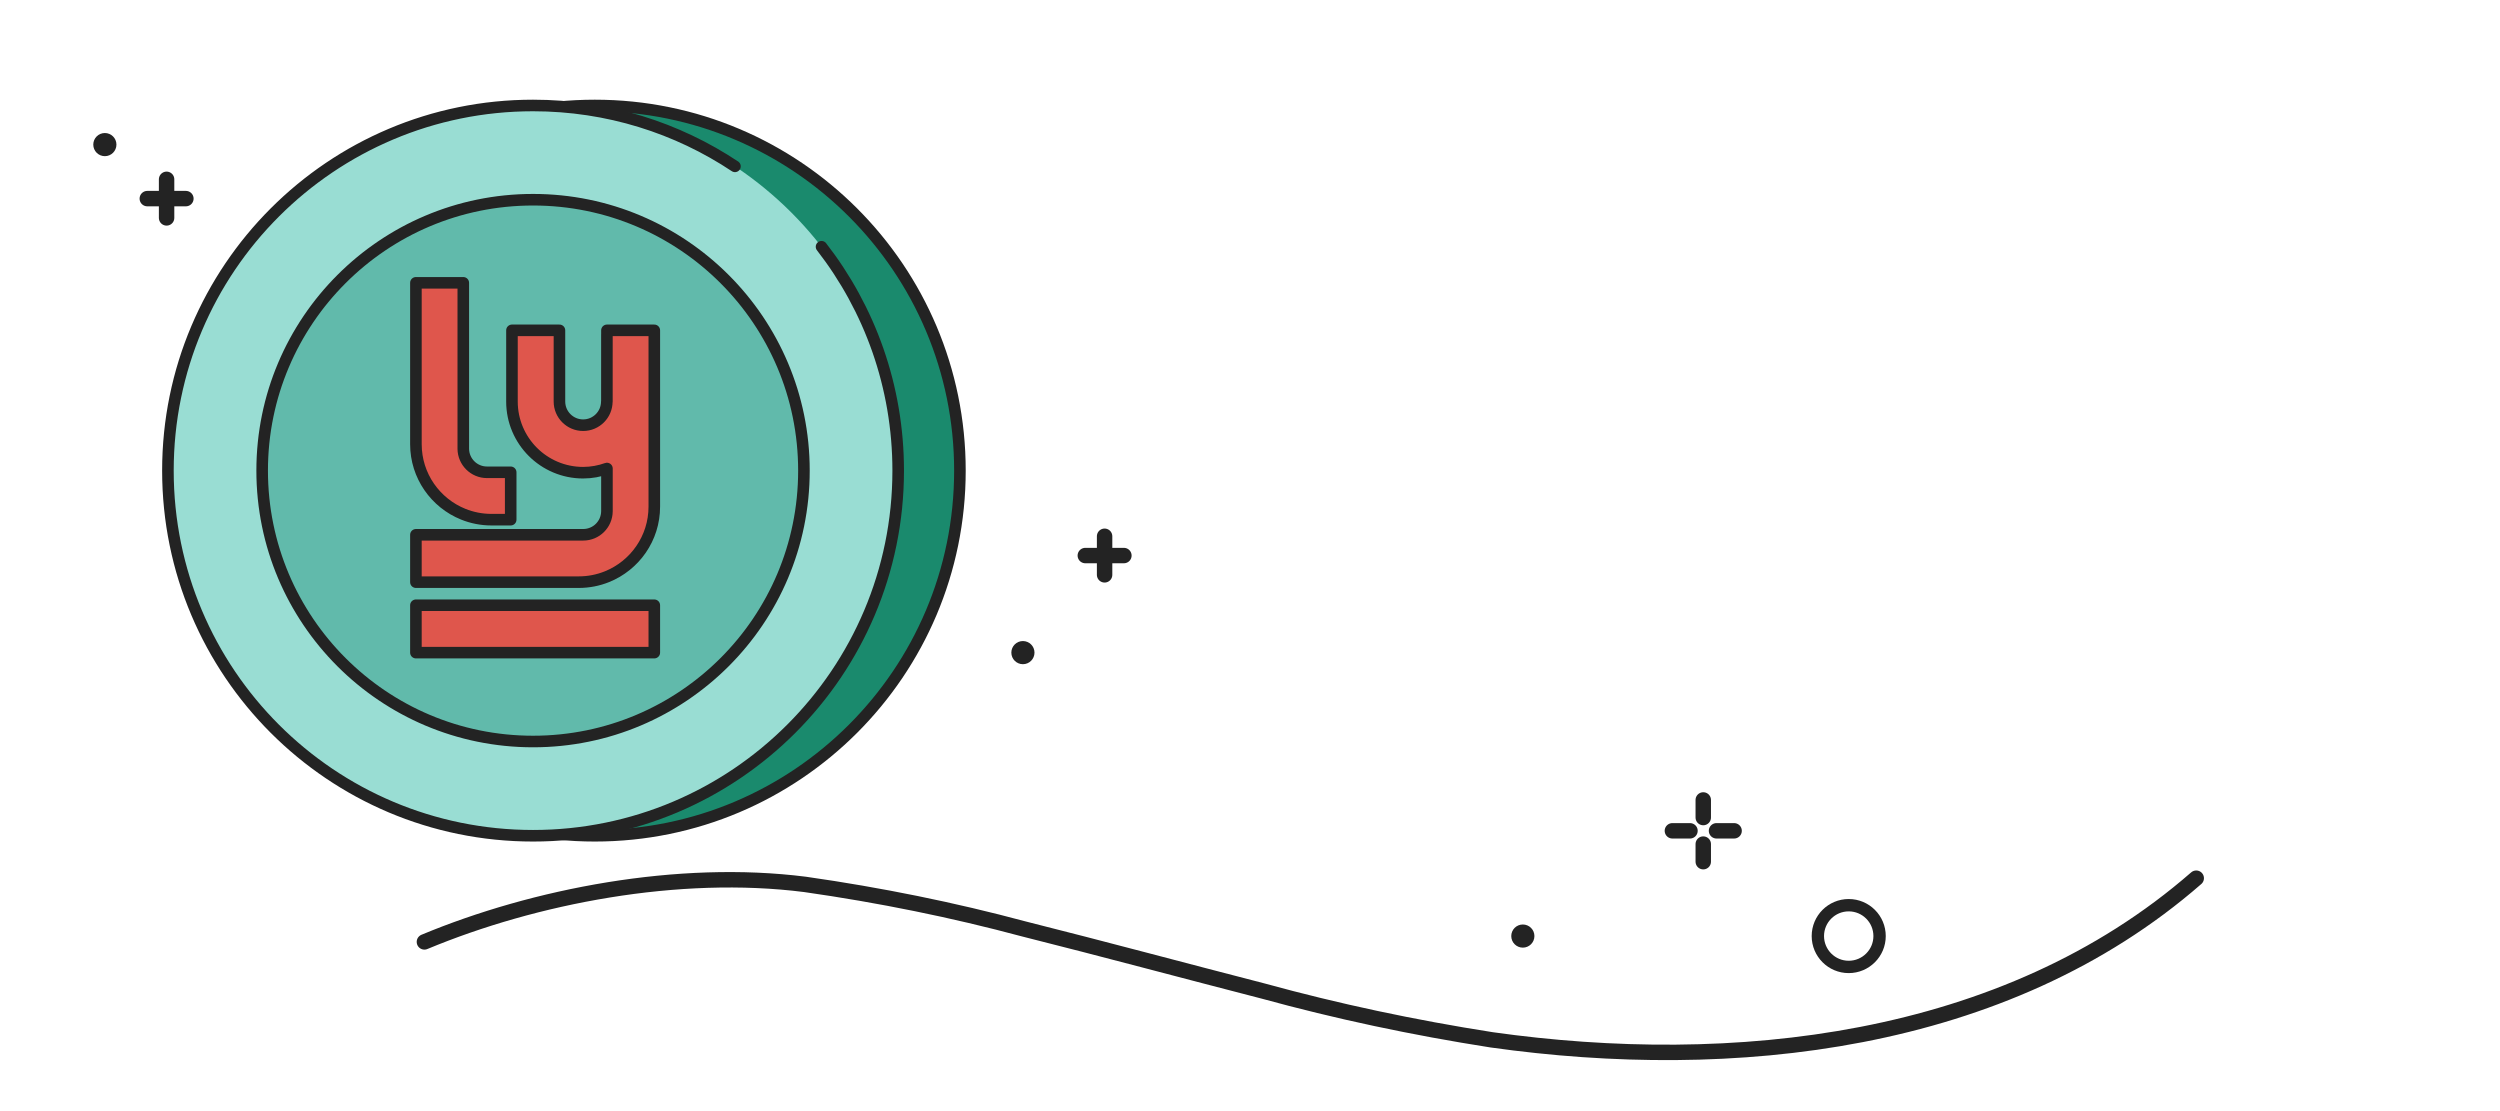 <svg width="162" height="72" viewBox="0 0 162 72" fill="none" xmlns="http://www.w3.org/2000/svg">
<path d="M119.797 62.657C120.901 62.657 121.797 61.761 121.797 60.657C121.797 59.552 120.901 58.657 119.797 58.657C118.692 58.657 117.797 59.552 117.797 60.657C117.797 61.761 118.692 62.657 119.797 62.657Z" stroke="#232323" stroke-width="0.8" stroke-linecap="round" stroke-linejoin="round"/>
<path d="M98.68 61.407C99.094 61.407 99.43 61.071 99.43 60.657C99.43 60.242 99.094 59.907 98.68 59.907C98.266 59.907 97.93 60.242 97.93 60.657C97.93 61.071 98.266 61.407 98.68 61.407Z" fill="#232323"/>
<path d="M66.285 43.04C66.699 43.04 67.035 42.704 67.035 42.29C67.035 41.876 66.699 41.54 66.285 41.54C65.871 41.54 65.535 41.876 65.535 42.29C65.535 42.704 65.871 43.04 66.285 43.04Z" fill="#232323"/>
<path d="M110.371 54.697V55.837" stroke="#232323" stroke-linecap="round" stroke-linejoin="round"/>
<path d="M110.371 51.837V52.977" stroke="#232323" stroke-linecap="round" stroke-linejoin="round"/>
<path d="M109.511 53.837H108.371" stroke="#232323" stroke-linecap="round" stroke-linejoin="round"/>
<path d="M112.37 53.837H111.23" stroke="#232323" stroke-linecap="round" stroke-linejoin="round"/>
<path d="M27.502 61.035C34.643 58.061 43.959 56.264 52.169 57.309C57.036 58.004 61.783 58.97 66.348 60.196C71.551 61.504 76.685 62.888 81.865 64.223C86.633 65.532 91.584 66.588 96.66 67.381C112.166 69.566 129.866 67.766 142.316 56.907" stroke="#232323" stroke-linecap="round" stroke-linejoin="round"/>
<path d="M38.542 54.157C51.609 54.157 62.203 43.563 62.203 30.496C62.203 17.428 51.609 6.835 38.542 6.835C25.474 6.835 14.881 17.428 14.881 30.496C14.881 43.563 25.474 54.157 38.542 54.157Z" fill="#1A8A6D"/>
<path d="M38.542 54.157C51.609 54.157 62.203 43.563 62.203 30.496C62.203 17.428 51.609 6.835 38.542 6.835C25.474 6.835 14.881 17.428 14.881 30.496C14.881 43.563 25.474 54.157 38.542 54.157Z" stroke="#232323" stroke-width="0.75" stroke-linecap="round" stroke-linejoin="round"/>
<path d="M34.542 54.157C47.609 54.157 58.203 43.563 58.203 30.496C58.203 17.428 47.609 6.835 34.542 6.835C21.474 6.835 10.881 17.428 10.881 30.496C10.881 43.563 21.474 54.157 34.542 54.157Z" fill="#99DDD3"/>
<path d="M53.235 15.989C56.349 19.995 58.203 25.029 58.203 30.496C58.203 43.563 47.609 54.157 34.542 54.157C21.474 54.157 10.881 43.563 10.881 30.496C10.881 17.428 21.474 6.835 34.542 6.835C39.38 6.835 43.878 8.287 47.626 10.779" stroke="#232323" stroke-width="0.75" stroke-linecap="round" stroke-linejoin="round"/>
<path d="M34.542 48.05C44.236 48.05 52.095 40.191 52.095 30.496C52.095 20.801 44.236 12.942 34.542 12.942C24.847 12.942 16.988 20.801 16.988 30.496C16.988 40.191 24.847 48.05 34.542 48.05Z" fill="#61BAAB"/>
<path d="M34.542 48.05C44.236 48.05 52.095 40.191 52.095 30.496C52.095 20.801 44.236 12.942 34.542 12.942C24.847 12.942 16.988 20.801 16.988 30.496C16.988 40.191 24.847 48.05 34.542 48.05Z" stroke="#232323" stroke-width="0.75" stroke-linecap="round" stroke-linejoin="round"/>
<path d="M33.093 30.605V33.675H31.846C31.2 33.675 30.585 33.549 30.021 33.322C28.222 32.598 26.951 30.838 26.951 28.78V18.327H30.021V29.069C30.021 29.073 30.021 29.078 30.021 29.082V29.088C30.032 29.927 30.715 30.605 31.557 30.605C31.581 30.605 33.093 30.605 33.093 30.605ZM39.33 21.406V21.676C39.329 21.676 39.328 21.675 39.328 21.675L39.327 26.018H39.322C39.322 26.866 38.635 27.553 37.787 27.553C36.94 27.553 36.252 26.866 36.252 26.018V21.673L36.252 21.406H33.175V26.018C33.175 28.566 35.24 30.631 37.787 30.631C38.329 30.631 38.847 30.532 39.33 30.36V33.118C39.33 33.123 39.329 33.127 39.329 33.131V33.137C39.319 33.977 38.636 34.654 37.794 34.654C37.77 34.654 26.951 34.655 26.951 34.655V37.724H37.505C38.15 37.724 38.766 37.598 39.33 37.371C41.129 36.648 42.399 34.888 42.399 32.83V21.406H39.33ZM42.399 39.22H26.951V42.29H42.399V39.22Z" fill="#DF564C"/>
<path d="M33.093 30.605V33.675H31.846C31.2 33.675 30.585 33.549 30.021 33.322C28.222 32.598 26.951 30.838 26.951 28.78V18.327H30.021V29.069C30.021 29.073 30.021 29.078 30.021 29.082V29.088C30.032 29.927 30.715 30.605 31.557 30.605C31.581 30.605 33.093 30.605 33.093 30.605ZM39.33 21.406V21.676C39.329 21.676 39.328 21.675 39.328 21.675L39.327 26.018H39.322C39.322 26.866 38.635 27.553 37.787 27.553C36.94 27.553 36.252 26.866 36.252 26.018V21.673L36.252 21.406H33.175V26.018C33.175 28.566 35.24 30.631 37.787 30.631C38.329 30.631 38.847 30.532 39.33 30.36V33.118C39.33 33.123 39.329 33.127 39.329 33.131V33.137C39.319 33.977 38.636 34.654 37.794 34.654C37.77 34.654 26.951 34.655 26.951 34.655V37.724H37.505C38.15 37.724 38.766 37.598 39.33 37.371C41.129 36.648 42.399 34.888 42.399 32.83V21.406H39.33ZM42.399 39.22H26.951V42.29H42.399V39.22Z" stroke="#232323" stroke-width="0.75" stroke-linecap="round" stroke-linejoin="round"/>
<path d="M10.795 11.62V14.12" stroke="#232323" stroke-linecap="round" stroke-linejoin="round"/>
<path d="M12.045 12.87H9.545" stroke="#232323" stroke-linecap="round" stroke-linejoin="round"/>
<path d="M71.578 34.75V37.25" stroke="#232323" stroke-linecap="round" stroke-linejoin="round"/>
<path d="M72.828 36H70.328" stroke="#232323" stroke-linecap="round" stroke-linejoin="round"/>
<path d="M6.795 10.12C7.209 10.12 7.545 9.785 7.545 9.37C7.545 8.956 7.209 8.62 6.795 8.62C6.381 8.62 6.045 8.956 6.045 9.37C6.045 9.785 6.381 10.12 6.795 10.12Z" fill="#232323"/>
</svg>
